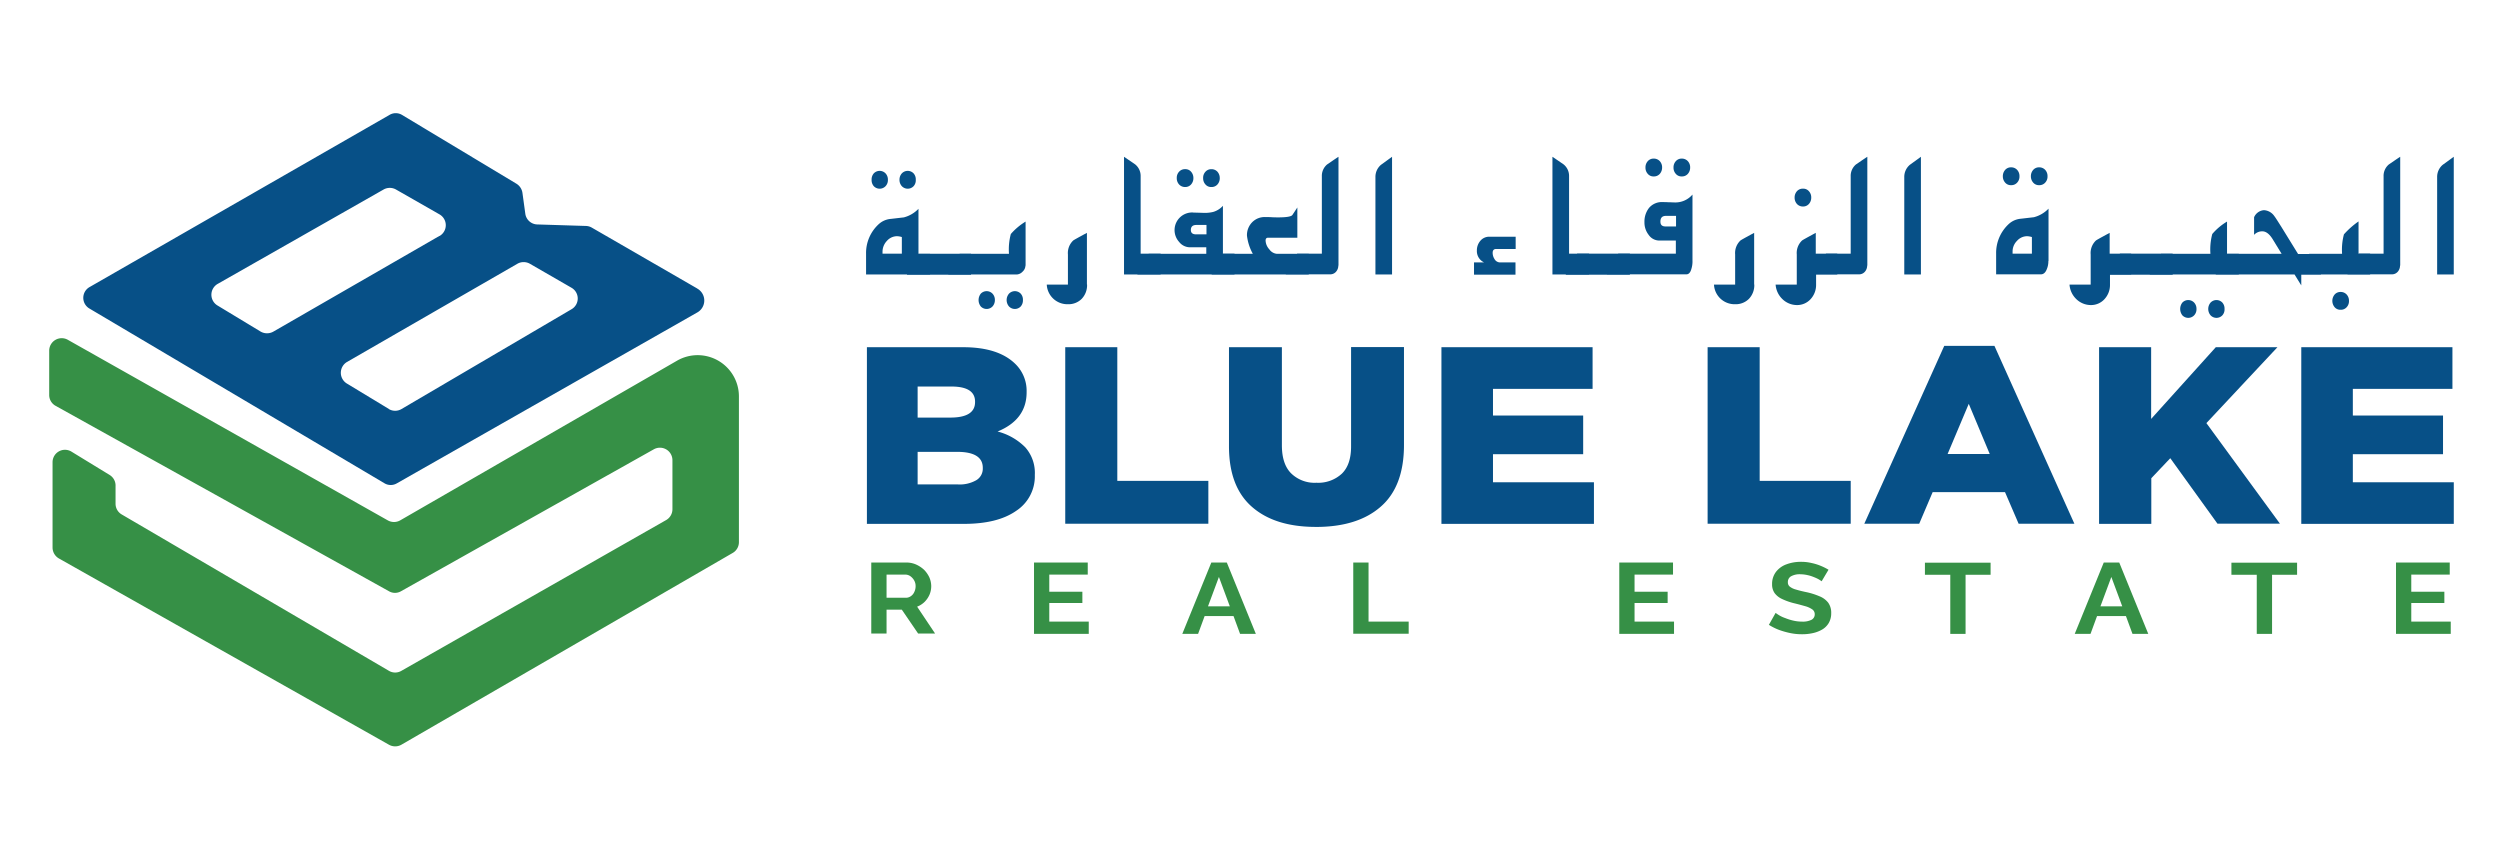 <svg xmlns="http://www.w3.org/2000/svg" xmlns:xlink="http://www.w3.org/1999/xlink" width="508" height="174" viewBox="0 0 508 174"><rect x="0" y="0" width="508" height="174" fill="#333333" stroke="none"/><defs><clipPath id="b"><rect width="508" height="174"></rect></clipPath></defs><g id="a" clip-path="url(#b)"><rect width="508" height="174" fill="#fff"></rect><g transform="translate(-5.41 21.855)"><g transform="translate(15.41 1.145)"><path d="M28.889,44.529V48.18a2.522,2.522,0,0,0,1.263,2.184L84.445,82.135a2.48,2.48,0,0,0,2.525,0L140.786,51.49a2.536,2.536,0,0,0,1.263-2.218v-9.93a2.54,2.54,0,0,0-3.788-2.218L86.9,65.959a2.434,2.434,0,0,1-2.457,0L16.707,28.285a2.5,2.5,0,0,1-1.3-2.218V17.092A2.54,2.54,0,0,1,19.2,14.874L84.207,51.559a2.562,2.562,0,0,0,2.525,0L143,19.105a8.383,8.383,0,0,1,12.558,7.235V55.995a2.522,2.522,0,0,1-1.263,2.184L86.971,97.15a2.562,2.562,0,0,1-2.525,0L17.389,59.305a2.567,2.567,0,0,1-1.3-2.218V39.751a2.524,2.524,0,0,1,3.856-2.15L27.7,42.345a2.518,2.518,0,0,1,1.194,2.15Z" transform="translate(-15.41 31.178)" fill="#369046"></path><g transform="translate(167.043 91.166)"><path d="M64.36,42.4V27.9h7.1a4.94,4.94,0,0,1,2.013.41A5.976,5.976,0,0,1,75.11,29.4a5.626,5.626,0,0,1,1.058,1.536,4.567,4.567,0,0,1,.375,1.74,4.4,4.4,0,0,1-.341,1.74,4.835,4.835,0,0,1-.99,1.467,4.568,4.568,0,0,1-1.536.99l3.651,5.46H73.881l-3.31-4.846H67.465v4.846H64.36Zm3.105-7.337h3.89a1.73,1.73,0,0,0,1.024-.307,1.97,1.97,0,0,0,.717-.853,2.677,2.677,0,0,0,.273-1.194,2.306,2.306,0,0,0-.307-1.194,2.7,2.7,0,0,0-.785-.853,1.806,1.806,0,0,0-1.024-.307H67.465v4.709Z" transform="translate(-64.36 -27.763)" fill="#369046"></path><path d="M85.175,39.946V42.4H74.05V27.9H84.97v2.457H77.155v3.481h6.723v2.286H77.155v3.788h8.019Z" transform="translate(-40.983 -27.763)" fill="#369046"></path><path d="M88.75,27.9h3.174l5.9,14.5H94.619l-1.331-3.617h-5.87L86.088,42.4H82.88l5.9-14.5Zm3.788,8.907-2.218-5.972L88.1,36.807Z" transform="translate(-19.68 -27.763)" fill="#369046"></path><path d="M93.084,42.4V27.9H96.19V39.912h8.156v2.457H93.05Z" transform="translate(4.855 -27.763)" fill="#369046"></path><path d="M120.025,39.946V42.4H108.9V27.9h10.92v2.457h-7.815v3.481h6.723v2.286h-6.723v3.788h8.019Z" transform="translate(43.094 -27.763)" fill="#369046"></path><path d="M128.559,31.819s-.307-.2-.58-.375a7.332,7.332,0,0,0-1.024-.478,7.21,7.21,0,0,0-1.3-.41,6.849,6.849,0,0,0-1.433-.171,3.615,3.615,0,0,0-1.911.41,1.316,1.316,0,0,0-.648,1.194,1.078,1.078,0,0,0,.41.921,3.435,3.435,0,0,0,1.229.58q.819.256,2.047.512a14.37,14.37,0,0,1,2.73.853,4.219,4.219,0,0,1,1.775,1.3,3.493,3.493,0,0,1,.614,2.15,3.91,3.91,0,0,1-.478,1.945,3.724,3.724,0,0,1-1.3,1.331,6.386,6.386,0,0,1-1.911.751,9.7,9.7,0,0,1-2.252.239,11.347,11.347,0,0,1-2.389-.239,16.1,16.1,0,0,1-2.286-.648,11.475,11.475,0,0,1-2.047-1.024l1.365-2.423s.375.273.717.478a6.277,6.277,0,0,0,1.263.58,10.266,10.266,0,0,0,1.638.512,7.869,7.869,0,0,0,1.774.2,3.926,3.926,0,0,0,1.911-.375,1.223,1.223,0,0,0,.648-1.092,1.175,1.175,0,0,0-.512-1.024,4.7,4.7,0,0,0-1.433-.648c-.614-.171-1.331-.375-2.184-.58a12.573,12.573,0,0,1-2.525-.887,3.884,3.884,0,0,1-1.5-1.194,3.059,3.059,0,0,1-.512-1.809,4.02,4.02,0,0,1,.785-2.491,4.676,4.676,0,0,1,2.116-1.536,8.213,8.213,0,0,1,2.969-.512,8.837,8.837,0,0,1,2.15.239,10.065,10.065,0,0,1,1.877.58,11.205,11.205,0,0,1,1.57.785L128.56,31.75Z" transform="translate(64.59 -27.86)" fill="#369046"></path><path d="M140.477,30.367h-5.119V42.379h-3.105V30.367H127.1V27.91h13.343v2.457Z" transform="translate(87.002 -27.739)" fill="#369046"></path><path d="M141.89,27.9h3.174l5.9,14.5h-3.208l-1.331-3.617h-5.87L139.228,42.4H136.02l5.9-14.5Zm3.788,8.907-2.218-5.972-2.218,5.972h4.436Z" transform="translate(108.522 -27.763)" fill="#369046"></path><path d="M158.727,30.367h-5.119V42.379H150.5V30.367H145.35V27.91h13.343v2.457Z" transform="translate(131.031 -27.739)" fill="#369046"></path><path d="M166.275,39.946V42.4H155.15V27.9h10.92v2.457h-7.815v3.481h6.723v2.286h-6.723v3.788h8.019Z" transform="translate(154.674 -27.763)" fill="#369046"></path></g><path d="M142.171,36.755,120.774,24.4a2.532,2.532,0,0,0-1.194-.341l-9.9-.307a2.522,2.522,0,0,1-2.423-2.184l-.58-4.232a2.618,2.618,0,0,0-1.194-1.843L82.213,1.5a2.464,2.464,0,0,0-2.559,0L18.706,36.482a2.516,2.516,0,0,0,0,4.368L78.63,76.34h0a2.464,2.464,0,0,0,2.559,0l61.016-34.705a2.777,2.777,0,0,0,0-4.846ZM89.823,26.074,56.073,45.525a2.606,2.606,0,0,1-2.594,0l-8.8-5.324a2.542,2.542,0,0,1,.068-4.368L78.459,16.655a2.562,2.562,0,0,1,2.525,0l8.838,5.051a2.533,2.533,0,0,1,0,4.4ZM79.551,61.257,70.986,56.07A2.556,2.556,0,0,1,71.02,51.7l34.637-19.963a2.562,2.562,0,0,1,2.525,0l8.463,4.88a2.516,2.516,0,0,1,0,4.368L82.11,61.257a2.526,2.526,0,0,1-2.594,0Z" transform="translate(-10.516 -1.145)" fill="#075087"></path><g transform="translate(166.122 47.281)"><path d="M64.124,50.946V15.08H83.712c4.641,0,8.122,1.092,10.408,3.242a7.631,7.631,0,0,1,2.457,5.8v.1c0,3.72-1.979,6.381-5.9,7.985A12.26,12.26,0,0,1,96.3,35.419a7.838,7.838,0,0,1,1.945,5.562v.1a8.374,8.374,0,0,1-3.822,7.269c-2.559,1.775-6.074,2.628-10.647,2.628H64.09ZM74.43,29.379h6.654c3.344,0,5.016-1.058,5.016-3.14v-.1q0-3.071-4.812-3.071H74.43v6.313Zm0,13.582h8.19a6.746,6.746,0,0,0,3.72-.853,2.717,2.717,0,0,0,1.331-2.423v-.1c0-2.15-1.74-3.242-5.187-3.242H74.43Z" transform="translate(-64.09 -14.807)" fill="#075087"></path><path d="M75.91,50.946V15.08H86.489V42.244h18.5v8.7Z" transform="translate(-35.574 -14.807)" fill="#075087"></path><path d="M103.337,51.618c-5.6,0-9.93-1.365-13.036-4.1S85.66,40.7,85.66,35.238V15.1H96.409V35.033c0,2.525.614,4.436,1.877,5.7a6.823,6.823,0,0,0,5.153,1.911,7.056,7.056,0,0,0,5.153-1.843c1.263-1.229,1.877-3.071,1.877-5.528V15.07h10.749v19.9c0,5.6-1.57,9.794-4.709,12.524-3.14,2.764-7.542,4.129-13.172,4.129Z" transform="translate(-12.052 -14.831)" fill="#075087"></path><path d="M98.31,50.946V15.08h30.713v8.463H108.786v5.426h18.325v7.849H108.786v5.7H129.3V50.98H98.31Z" transform="translate(18.467 -14.807)" fill="#075087"></path><path d="M114.16,50.946V15.08h10.579V42.244h18.5v8.7Z" transform="translate(56.705 -14.807)" fill="#075087"></path><path d="M123.49,51.139,139.734,15h10.2l16.244,36.139h-11.33l-2.764-6.416H137.379l-2.73,6.416H123.524Zm16.926-14.162h8.565l-4.266-10.2Z" transform="translate(79.214 -15)" fill="#075087"></path><path d="M137.47,50.946V15.08h10.579V29.652L161.187,15.08h12.524L159.276,30.5l14.947,20.441H161.528l-9.589-13.309L148.083,41.7V50.98H137.5Z" transform="translate(112.941 -14.807)" fill="#075087"></path><path d="M149.51,50.946V15.08h30.713v8.463H159.987v5.426h18.325v7.849H159.987v5.7H180.5V50.98H149.51Z" transform="translate(141.988 -14.807)" fill="#075087"></path></g></g><g transform="translate(181.395 10.001)"><path d="M77.018,25.635H64.05v-4.2a7.94,7.94,0,0,1,2.662-6.108,4.14,4.14,0,0,1,2.355-.99l2.662-.307a6.346,6.346,0,0,0,2.969-1.74v9.146h2.355v4.2ZM68.486,6.389a1.78,1.78,0,0,1-.478,1.3,1.649,1.649,0,0,1-2.389,0,1.873,1.873,0,0,1-.444-1.3,1.873,1.873,0,0,1,.444-1.3,1.649,1.649,0,0,1,2.389,0A1.837,1.837,0,0,1,68.486,6.389ZM71.319,21.4V18.025a3.548,3.548,0,0,0-.99-.171,2.752,2.752,0,0,0-2.048.956,3.19,3.19,0,0,0-.887,2.184v.41h3.89ZM74.151,6.389a1.763,1.763,0,0,1-.444,1.3,1.649,1.649,0,0,1-2.389,0,1.9,1.9,0,0,1-.478-1.3,1.9,1.9,0,0,1,.478-1.3,1.649,1.649,0,0,1,2.389,0A1.817,1.817,0,0,1,74.151,6.389Z" transform="translate(-64.05 -1.713)" fill="#075087"></path><path d="M79.516,13.717H66.48L68.8,9.52H79.516Z" transform="translate(-58.188 10.204)" fill="#075087"></path><path d="M79.516,13.717H66.48L68.8,9.52H79.516Z" transform="translate(-58.188 10.204)" fill="#075087"></path><path d="M84.638,16.541a1.734,1.734,0,0,1-.58,1.229,1.79,1.79,0,0,1-1.194.58H68.94l2.321-4.2H81.293a12.219,12.219,0,0,1,.375-4.027,12.837,12.837,0,0,1,3-2.525v8.975Zm-6.211,7a1.9,1.9,0,0,1-.478,1.3,1.649,1.649,0,0,1-2.389,0,2.117,2.117,0,0,1,0-2.594,1.649,1.649,0,0,1,2.389,0A1.837,1.837,0,0,1,78.427,23.537Zm5.7,0a1.873,1.873,0,0,1-.444,1.3,1.649,1.649,0,0,1-2.389,0,2,2,0,0,1,0-2.594,1.649,1.649,0,0,1,2.389,0A1.817,1.817,0,0,1,84.126,23.537Z" transform="translate(-52.253 5.572)" fill="#075087"></path><path d="M83,18.781a4.022,4.022,0,0,1-1.092,2.9,3.779,3.779,0,0,1-2.8,1.092,4.194,4.194,0,0,1-4.3-3.993h4.3V12.672A3.491,3.491,0,0,1,80.168,9.84c.1-.1,1.024-.614,2.8-1.57V18.746Z" transform="translate(-38.091 7.189)" fill="#075087"></path><path d="M86.815,27.662H79.41V3.74l2.252,1.536A3,3,0,0,1,82.788,7.63v15.8h4.061v4.2Z" transform="translate(-26.994 -3.74)" fill="#075087"></path><path d="M99.959,25.877H80.2l2.321-4.2h11.7V20.348H90.881A2.8,2.8,0,0,1,88.7,19.256a3.58,3.58,0,0,1,2.935-5.972c-.819,0-.137,0,1.979.068a7.143,7.143,0,0,0,2.048-.2A4.283,4.283,0,0,0,97.6,11.919v9.726h2.355v4.2ZM91.6,6.289a1.9,1.9,0,0,1-.478,1.3,1.549,1.549,0,0,1-1.194.512A1.622,1.622,0,0,1,88.7,7.585a1.837,1.837,0,0,1-.478-1.3,1.78,1.78,0,0,1,.478-1.3,1.572,1.572,0,0,1,1.229-.512,1.5,1.5,0,0,1,1.194.512A1.9,1.9,0,0,1,91.6,6.289ZM94.26,17.755V15.81H92.212q-1.126,0-1.126,1.024c0,.58.341.887,1.058.887H94.26Zm2.7-11.466a1.9,1.9,0,0,1-.478,1.3,1.572,1.572,0,0,1-1.229.512,1.5,1.5,0,0,1-1.194-.512,1.837,1.837,0,0,1-.478-1.3,1.78,1.78,0,0,1,.478-1.3,1.549,1.549,0,0,1,1.194-.512,1.622,1.622,0,0,1,1.229.512A1.9,1.9,0,0,1,96.956,6.289Z" transform="translate(-25.088 -1.955)" fill="#075087"></path><path d="M104.379,20.376H84.62l2.321-4.2h6.074a10.016,10.016,0,0,1-1.194-3.72,3.73,3.73,0,0,1,1.092-2.73,3.551,3.551,0,0,1,2.594-1.024c.307,0,.751,0,1.331.034s1.024.034,1.331.034c1.706,0,2.7-.171,2.9-.512l.99-1.5V12.9H96.12c-.341,0-.512.2-.512.58a2.767,2.767,0,0,0,.751,1.775,2.1,2.1,0,0,0,1.57.921h6.45Z" transform="translate(-14.424 3.546)" fill="#075087"></path><path d="M99.721,25.853a1.873,1.873,0,0,1-.478,1.263,1.528,1.528,0,0,1-1.16.512H89.04l2.321-4.2h5.016V7.733A3.038,3.038,0,0,1,97.435,5.31c.751-.512,1.536-1.058,2.321-1.57V25.853Z" transform="translate(-3.761 -3.74)" fill="#075087"></path><path d="M97.724,27.662H94.38V7.835a3.207,3.207,0,0,1,1.126-2.457L97.758,3.74V27.662Z" transform="translate(9.122 -3.74)" fill="#075087"></path><path d="M108.713,16.212H100.25V13.721H102.3a2.52,2.52,0,0,1-1.467-2.389,2.969,2.969,0,0,1,.717-2.013A2.337,2.337,0,0,1,103.39,8.5h5.324v2.491h-3.959c-.478,0-.717.273-.717.785a2.375,2.375,0,0,0,.375,1.263,1.3,1.3,0,0,0,1.058.683h3.208v2.491Z" transform="translate(23.284 7.744)" fill="#075087"></path><path d="M112.325,27.662H104.92V3.74l2.252,1.536A3,3,0,0,1,108.3,7.63v15.8h4.061v4.2Z" transform="translate(34.55 -3.74)" fill="#075087"></path><path d="M118.746,13.717H105.71l2.321-4.2h10.715Z" transform="translate(36.456 10.204)" fill="#075087"></path><path d="M118.746,13.717H105.71l2.321-4.2h10.715Z" transform="translate(36.456 10.204)" fill="#075087"></path><path d="M125.564,24.666a5.142,5.142,0,0,1-.239,1.638c-.2.717-.546,1.058-.99,1.058H108.16l2.321-4.2h11.7V20.5h-3.344a2.633,2.633,0,0,1-2.184-1.16,4.088,4.088,0,0,1-.853-2.594,4.509,4.509,0,0,1,.921-2.867,3.4,3.4,0,0,1,2.832-1.194c.239,0,.648,0,1.16.034.512,0,.887.034,1.16.034a4.562,4.562,0,0,0,3.686-1.6V24.666ZM119.387,5.659a1.9,1.9,0,0,1-.478,1.3,1.572,1.572,0,0,1-1.228.512,1.5,1.5,0,0,1-1.194-.512,1.837,1.837,0,0,1-.478-1.3,1.837,1.837,0,0,1,.478-1.3,1.549,1.549,0,0,1,1.194-.512,1.622,1.622,0,0,1,1.228.512A1.837,1.837,0,0,1,119.387,5.659Zm2.832,11.978v-2.15h-2.048c-.751,0-1.126.375-1.126,1.16,0,.683.341.99,1.058.99Zm2.867-11.978a1.9,1.9,0,0,1-.478,1.3,1.572,1.572,0,0,1-1.229.512,1.5,1.5,0,0,1-1.194-.512,1.837,1.837,0,0,1-.478-1.3,1.837,1.837,0,0,1,.478-1.3,1.549,1.549,0,0,1,1.194-.512,1.622,1.622,0,0,1,1.229.512A1.837,1.837,0,0,1,125.086,5.659Z" transform="translate(42.367 -3.475)" fill="#075087"></path><path d="M122.73,18.781a4.022,4.022,0,0,1-1.092,2.9,3.779,3.779,0,0,1-2.8,1.092,4.194,4.194,0,0,1-4.3-3.993h4.3V12.672A3.491,3.491,0,0,1,119.9,9.84c.1-.1,1.024-.614,2.8-1.57V18.746Z" transform="translate(57.759 7.189)" fill="#075087"></path><path d="M130.8,23.078h-4.368v2.048a4.237,4.237,0,0,1-1.126,2.969,3.692,3.692,0,0,1-2.764,1.194,4.248,4.248,0,0,1-2.935-1.194,4.517,4.517,0,0,1-1.4-2.969h4.3V19.017a3.491,3.491,0,0,1,1.058-2.832c.1-.1,1.024-.614,2.8-1.57v4.232h4.368v4.2ZM125.445,7.449a1.9,1.9,0,0,1-.478,1.3,1.549,1.549,0,0,1-1.194.512,1.622,1.622,0,0,1-1.228-.512,1.9,1.9,0,0,1-.478-1.3,1.9,1.9,0,0,1,.478-1.3,1.572,1.572,0,0,1,1.228-.512,1.5,1.5,0,0,1,1.194.512A1.837,1.837,0,0,1,125.445,7.449Z" transform="translate(66.613 0.844)" fill="#075087"></path><path d="M131.211,25.853a1.873,1.873,0,0,1-.478,1.263,1.528,1.528,0,0,1-1.16.512H120.53l2.321-4.2h5.016V7.733a3.038,3.038,0,0,1,1.058-2.423c.751-.512,1.536-1.058,2.321-1.57V25.853Z" transform="translate(72.21 -3.74)" fill="#075087"></path><path d="M129.214,27.662H125.87V7.835A3.207,3.207,0,0,1,127,5.378l2.252-1.638V27.662Z" transform="translate(85.093 -3.74)" fill="#075087"></path><path d="M141.953,23.412a4.122,4.122,0,0,1-.341,1.706c-.273.683-.683.99-1.16.99H131.34v-4.2A7.991,7.991,0,0,1,134,15.8a4.14,4.14,0,0,1,2.355-.99l2.662-.307a6.345,6.345,0,0,0,2.969-1.74V23.412Zm-5.87-17.233a1.78,1.78,0,0,1-.478,1.3,1.572,1.572,0,0,1-1.229.512,1.5,1.5,0,0,1-1.194-.512,1.9,1.9,0,0,1-.478-1.3,1.9,1.9,0,0,1,.478-1.3,1.549,1.549,0,0,1,1.194-.512,1.622,1.622,0,0,1,1.229.512A1.837,1.837,0,0,1,136.083,6.179Zm2.525,15.732V18.532a3.766,3.766,0,0,0-.99-.171,2.752,2.752,0,0,0-2.048.956,3.042,3.042,0,0,0-.887,2.184v.41h3.89Zm3.174-15.732a1.78,1.78,0,0,1-.478,1.3,1.572,1.572,0,0,1-1.229.512,1.5,1.5,0,0,1-1.194-.512,1.9,1.9,0,0,1-.478-1.3,1.9,1.9,0,0,1,.478-1.3,1.549,1.549,0,0,1,1.194-.512,1.622,1.622,0,0,1,1.229.512A1.837,1.837,0,0,1,141.782,6.179Z" transform="translate(98.289 -2.22)" fill="#075087"></path><path d="M148.3,16.733h-4.368v2.048a4.237,4.237,0,0,1-1.126,2.969,3.692,3.692,0,0,1-2.764,1.194,4.248,4.248,0,0,1-2.935-1.194,4.517,4.517,0,0,1-1.4-2.969h4.3V12.672a3.491,3.491,0,0,1,1.058-2.832c.1-.1,1.024-.614,2.8-1.57V12.5h4.368v4.2Z" transform="translate(108.832 7.189)" fill="#075087"></path><path d="M151.066,13.717H138.03l2.321-4.2h10.715v4.2Z" transform="translate(114.429 10.204)" fill="#075087"></path><path d="M151.066,13.717H138.03l2.321-4.2h10.715v4.2Z" transform="translate(114.429 10.204)" fill="#075087"></path><path d="M158.6,18.349H140.48l2.32-4.2h10.033a12.218,12.218,0,0,1,.375-4.027,12.059,12.059,0,0,1,3-2.525v6.552H158.6Zm-8.6,7a1.78,1.78,0,0,1-.478,1.3,1.649,1.649,0,0,1-2.389,0,2.117,2.117,0,0,1,0-2.594,1.649,1.649,0,0,1,2.389,0A1.837,1.837,0,0,1,150,25.345Zm5.7,0a1.763,1.763,0,0,1-.444,1.3,1.649,1.649,0,0,1-2.389,0,2,2,0,0,1,0-2.594,1.649,1.649,0,0,1,2.389,0A1.817,1.817,0,0,1,155.7,25.345Z" transform="translate(120.34 5.572)" fill="#075087"></path><path d="M165.807,19.99h-3.993v2.218l-1.365-2.218H144.41l2.321-4.2h11.091l-1.775-2.9c-.682-1.126-1.4-1.672-2.15-1.672a2.22,2.22,0,0,0-1.672.717V8.353a2.37,2.37,0,0,1,2.013-1.433,2.746,2.746,0,0,1,2.116,1.229c.171.2.648.956,1.467,2.252l3.344,5.426h4.641v4.2Z" transform="translate(129.821 3.932)" fill="#075087"></path><path d="M164.042,18.374H149.3l2.32-4.2h6.689a12.131,12.131,0,0,1,.375-3.959,16.962,16.962,0,0,1,2.969-2.628v6.552h2.355v4.2Zm-4.334,5.358a1.78,1.78,0,0,1-.478,1.3A1.572,1.572,0,0,1,158,25.54a1.5,1.5,0,0,1-1.194-.512,2,2,0,0,1,0-2.594A1.549,1.549,0,0,1,158,21.923a1.622,1.622,0,0,1,1.229.512A1.837,1.837,0,0,1,159.708,23.731Z" transform="translate(141.618 5.548)" fill="#075087"></path><path d="M162.941,25.853a1.873,1.873,0,0,1-.478,1.263,1.528,1.528,0,0,1-1.16.512H152.26l2.321-4.2H159.6V7.733a3.038,3.038,0,0,1,1.058-2.423c.751-.512,1.536-1.058,2.321-1.57V25.853Z" transform="translate(148.759 -3.74)" fill="#075087"></path><path d="M160.944,27.662H157.6V7.835a3.207,3.207,0,0,1,1.126-2.457l2.252-1.638V27.662Z" transform="translate(161.642 -3.74)" fill="#075087"></path></g></g></g></svg>